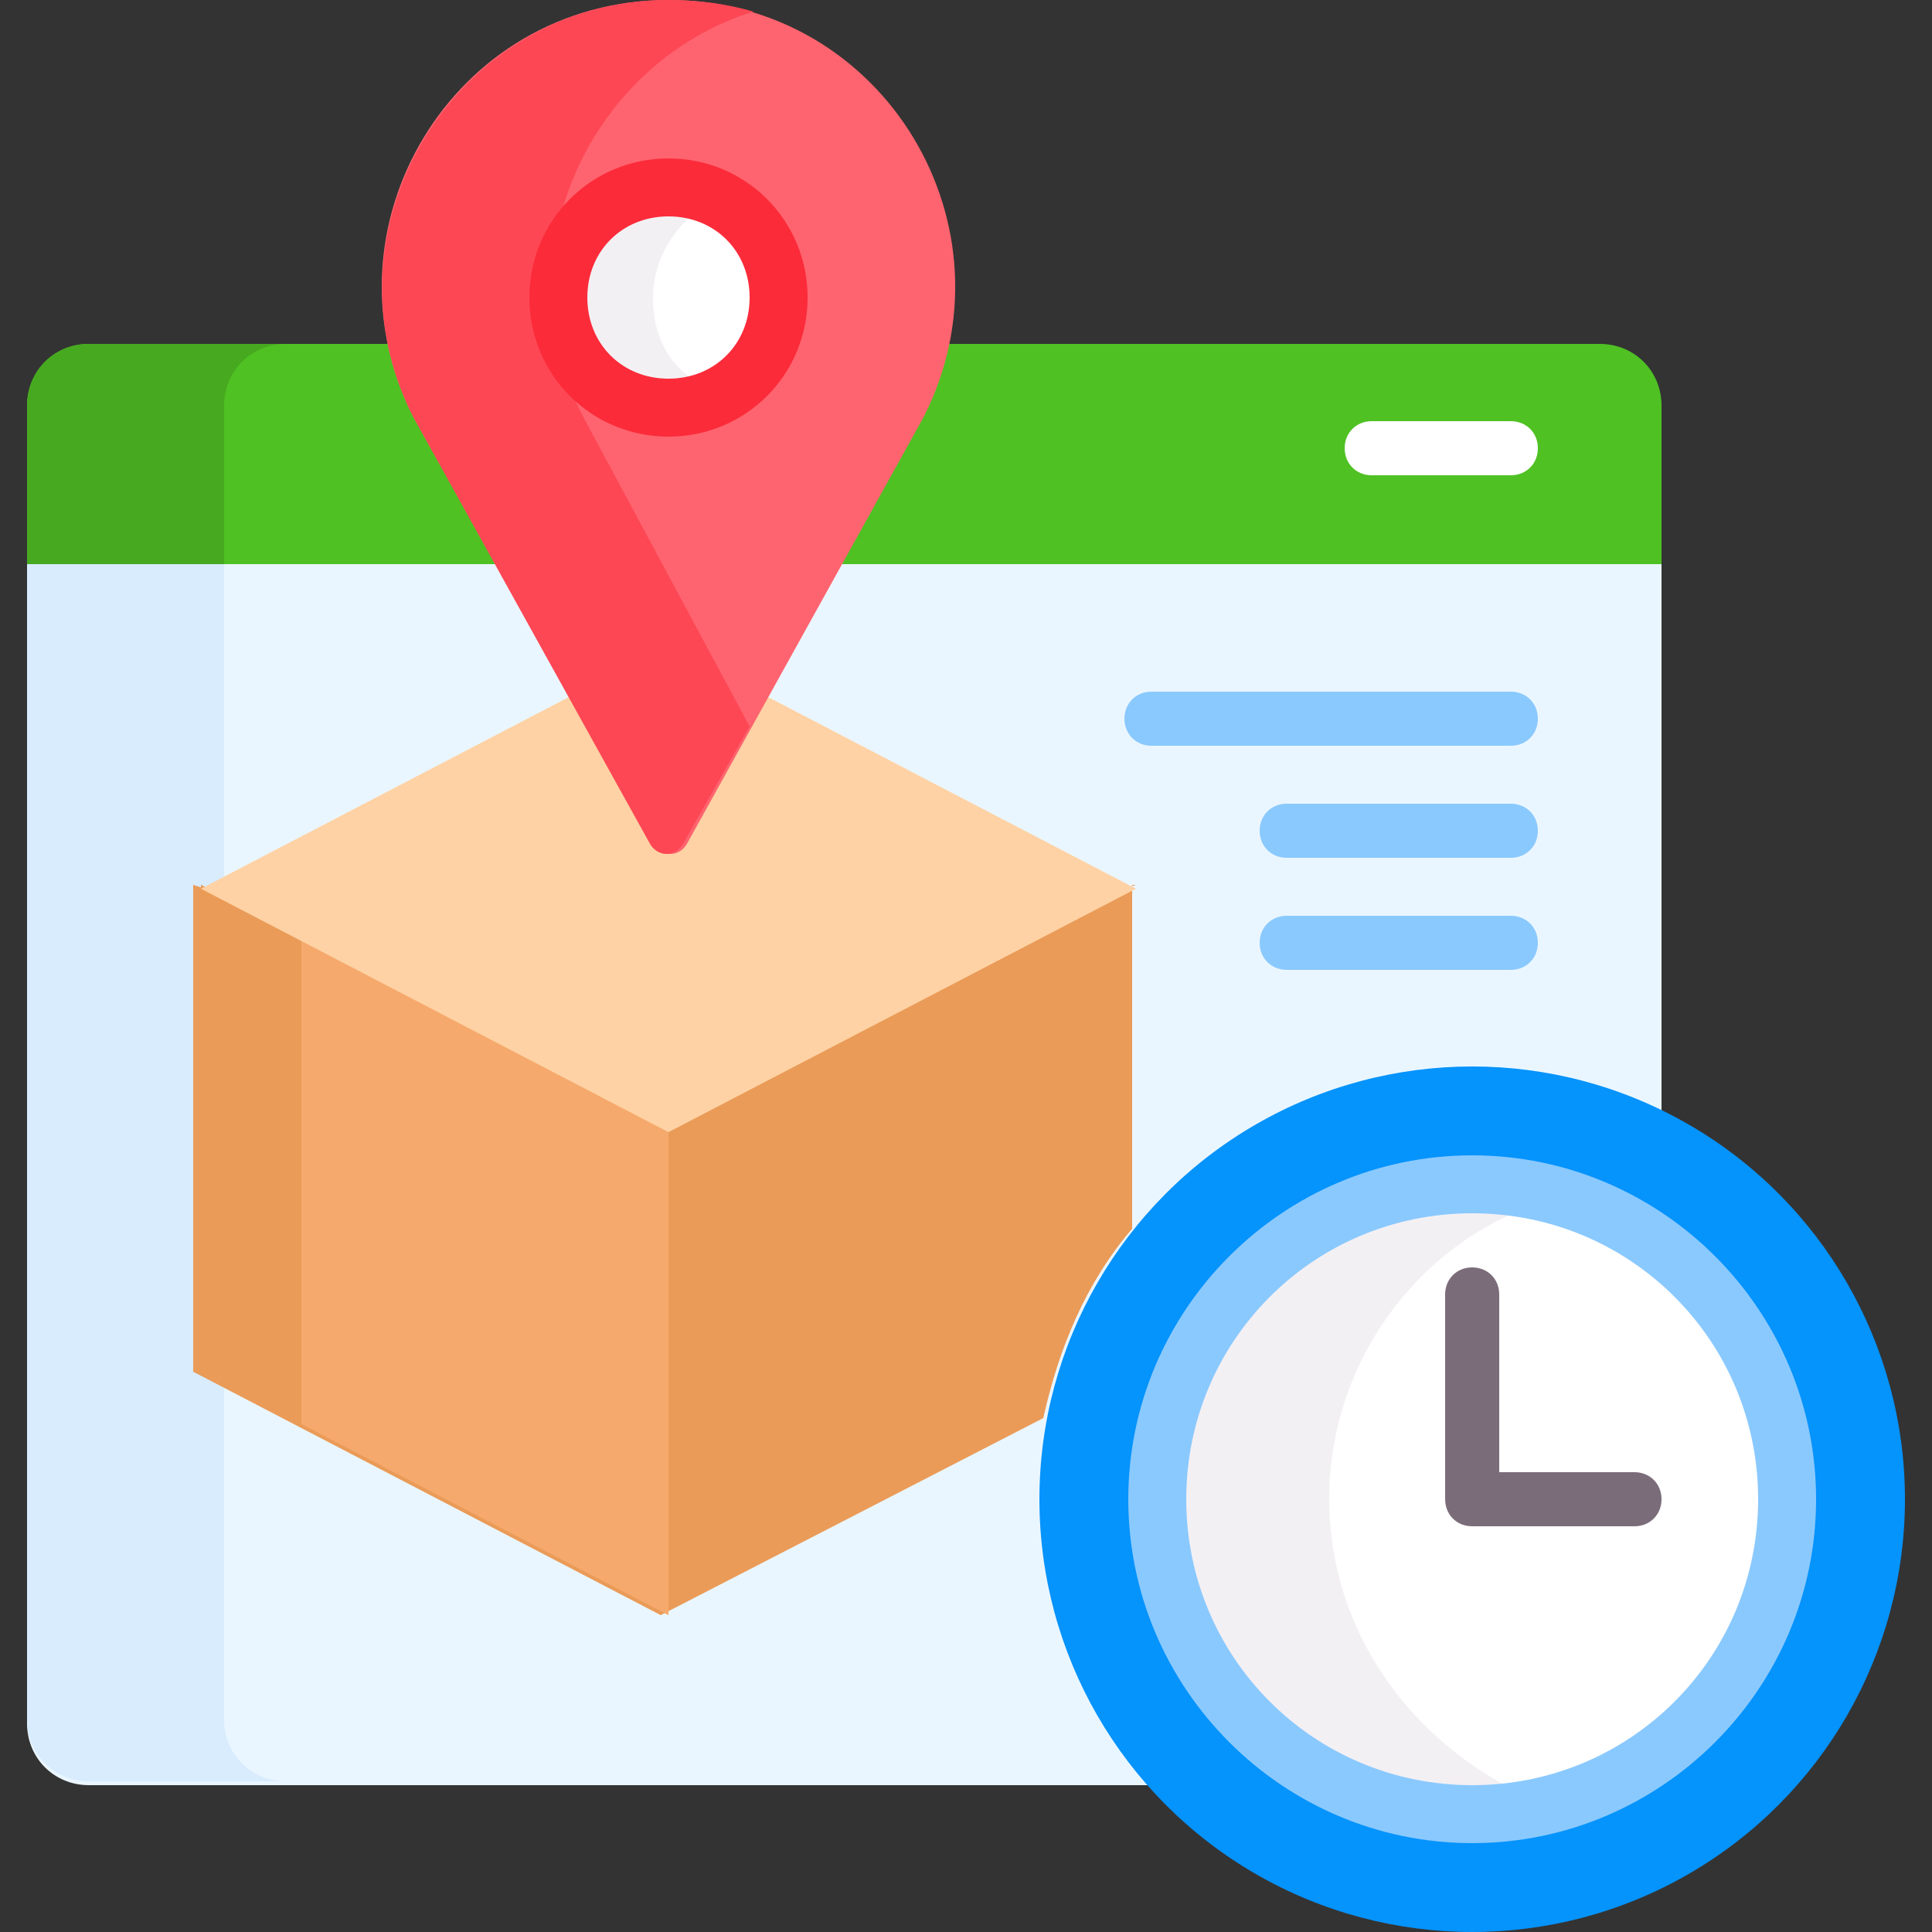 <?xml version="1.0" encoding="utf-8"?>
<!-- Generator: Adobe Illustrator 25.4.1, SVG Export Plug-In . SVG Version: 6.00 Build 0)  -->
<svg version="1.1" id="Capa_1" xmlns="http://www.w3.org/2000/svg" xmlns:xlink="http://www.w3.org/1999/xlink" x="0px" y="0px"
	 width="50px" height="50px" viewBox="0 0 50 50" style="enable-background:new 0 0 50 50;" xml:space="preserve">
<rect x="0" y="0" width="50" height="50" fill="#333333" stroke="none"/>
<style type="text/css">
	.st0{fill:#EAF6FF;}
	.st1{fill:#D8ECFE;}
	.st2{fill:#4FC123;}
	.st3{fill:#47A920;}
	.st4{fill:#EA9B58;}
	.st5{fill:#F6A96C;}
	.st6{fill:#FED2A4;}
	.st7{fill:#FE646F;}
	.st8{fill:#FD4755;}
	.st9{fill:#FFFFFF;}
	.st10{fill:#F3F0F3;}
	.st11{fill:#FB2B3A;}
	.st12{fill:#0593FC;}
	.st13{fill:#8AC9FE;}
	.st14{fill:#7A6D79;}
</style>
<g>
	<path class="st0" d="M27,38.8c0-6.1,5-11.1,11.1-11.1c1.8,0,3.4,0.4,4.9,1.1V14.6l-0.9-0.1H1.5l-0.8,0.1v30c0,0.9,0.7,1.6,1.6,1.6
		h27.5C28,44.2,27,41.6,27,38.8L27,38.8z"/>
	<g>
		<g>
			<path class="st1" d="M5.8,44.5v-30H0.7v30c0,0.9,0.7,1.6,1.6,1.6h5.1C6.5,46.1,5.8,45.4,5.8,44.5L5.8,44.5z"/>
		</g>
		<g>
			<path class="st2" d="M41.4,8.9H2.3c-0.9,0-1.6,0.7-1.6,1.6v4.1H43v-4.1C43,9.6,42.3,8.9,41.4,8.9z"/>
		</g>
		<g>
			<path class="st3" d="M7.4,8.9H2.3c-0.9,0-1.6,0.7-1.6,1.6v4.1h5.1v-4.1C5.8,9.6,6.5,8.9,7.4,8.9z"/>
		</g>
		<g>
			<path class="st4" d="M29.4,22.9l-0.6,0.2l-11.6,6l-11.6-6l-0.6-0.2v12.6l12.1,6.3l9.9-5.1c0.4-1.8,1.1-3.5,2.3-4.9V22.9z"/>
			<path class="st5" d="M5.2,22.9v12.6l12.1,6.3V29.2L5.2,22.9z"/>
			<g>
				<path class="st4" d="M7.8,24.3l-2.6-1.4v12.6l2.6,1.4V24.3z"/>
			</g>
			<path class="st6" d="M19.8,18l-2.1,3.8c-0.1,0.1-0.2,0.2-0.4,0.2c-0.2,0-0.3-0.1-0.4-0.2L14.8,18l-9.6,5l12.1,6.3l12.1-6.3
				L19.8,18z"/>
		</g>
		<g>
			<g>
				<path class="st7" d="M16.9,21.8c0.2,0.4,0.7,0.4,0.9,0l6.1-11C26.4,5.9,22.9,0,17.3,0s-9.1,5.9-6.6,10.8L16.9,21.8z"/>
			</g>
			<g>
				<path class="st8" d="M15.1,10.8c-2.2-4.2,0.2-9.2,4.4-10.5C18.8,0.1,18.1,0,17.3,0c-5.5,0-9.1,5.9-6.6,10.8l6.1,11
					c0.2,0.4,0.7,0.4,0.9,0l1.7-3L15.1,10.8z"/>
			</g>
			<g>
				<circle class="st9" cx="17.3" cy="7.7" r="2.8"/>
			</g>
			<g>
				<path class="st10" d="M16.9,7.7c0-1.1,0.7-2.1,1.7-2.6c-0.4-0.2-0.8-0.3-1.2-0.3c-1.6,0-2.8,1.3-2.8,2.8s1.3,2.8,2.8,2.8
					c0.4,0,0.8-0.1,1.2-0.3C17.5,9.8,16.9,8.9,16.9,7.7z"/>
			</g>
			<g>
				<path class="st11" d="M17.3,11.3c-2,0-3.6-1.6-3.6-3.6s1.6-3.6,3.6-3.6s3.6,1.6,3.6,3.6S19.3,11.3,17.3,11.3L17.3,11.3z
					 M17.3,5.6c-1.2,0-2.1,0.9-2.1,2.1c0,1.2,0.9,2.1,2.1,2.1c1.2,0,2.1-0.9,2.1-2.1S18.5,5.6,17.3,5.6z"/>
			</g>
		</g>
		<g>
			<g>
				<circle class="st12" cx="38.1" cy="38.8" r="11.2"/>
			</g>
			<g>
				<circle class="st9" cx="38.1" cy="38.8" r="8.2"/>
			</g>
			<g>
				<path class="st10" d="M34.4,38.8c0-3.7,2.5-6.9,5.9-7.8c-0.7-0.2-1.5-0.3-2.3-0.3c-4.5,0-8.2,3.7-8.2,8.2s3.7,8.2,8.2,8.2
					c0.8,0,1.5-0.1,2.3-0.3C36.9,45.6,34.4,42.5,34.4,38.8L34.4,38.8z"/>
			</g>
			<g>
				<path class="st13" d="M38.1,47.7c-4.9,0-8.9-4-8.9-8.9s4-8.9,8.9-8.9c4.9,0,8.9,4,8.9,8.9S43,47.7,38.1,47.7L38.1,47.7z
					 M38.1,31.4c-4.1,0-7.4,3.3-7.4,7.4s3.3,7.4,7.4,7.4c4.1,0,7.4-3.3,7.4-7.4S42.2,31.4,38.1,31.4L38.1,31.4z"/>
			</g>
			<g>
				<path class="st14" d="M42.3,39.5h-4.2c-0.4,0-0.7-0.3-0.7-0.7v-5.3c0-0.4,0.3-0.7,0.7-0.7s0.7,0.3,0.7,0.7v4.6h3.5
					c0.4,0,0.7,0.3,0.7,0.7S42.7,39.5,42.3,39.5z"/>
			</g>
		</g>
		<g>
			<path class="st13" d="M39.1,19.3h-9.3c-0.4,0-0.7-0.3-0.7-0.7s0.3-0.7,0.7-0.7h9.3c0.4,0,0.7,0.3,0.7,0.7S39.5,19.3,39.1,19.3
				L39.1,19.3z"/>
		</g>
		<g>
			<path class="st13" d="M39.1,22.2h-5.8c-0.4,0-0.7-0.3-0.7-0.7c0-0.4,0.3-0.7,0.7-0.7h5.8c0.4,0,0.7,0.3,0.7,0.7
				C39.8,21.9,39.5,22.2,39.1,22.2L39.1,22.2z"/>
		</g>
		<g>
			<path class="st13" d="M39.1,25.1h-5.8c-0.4,0-0.7-0.3-0.7-0.7s0.3-0.7,0.7-0.7h5.8c0.4,0,0.7,0.3,0.7,0.7S39.5,25.1,39.1,25.1
				L39.1,25.1z"/>
		</g>
		<g>
			<path class="st9" d="M39.1,12.3h-3.6c-0.4,0-0.7-0.3-0.7-0.7s0.3-0.7,0.7-0.7h3.6c0.4,0,0.7,0.3,0.7,0.7S39.5,12.3,39.1,12.3z"/>
		</g>
	</g>
</g>
</svg>
